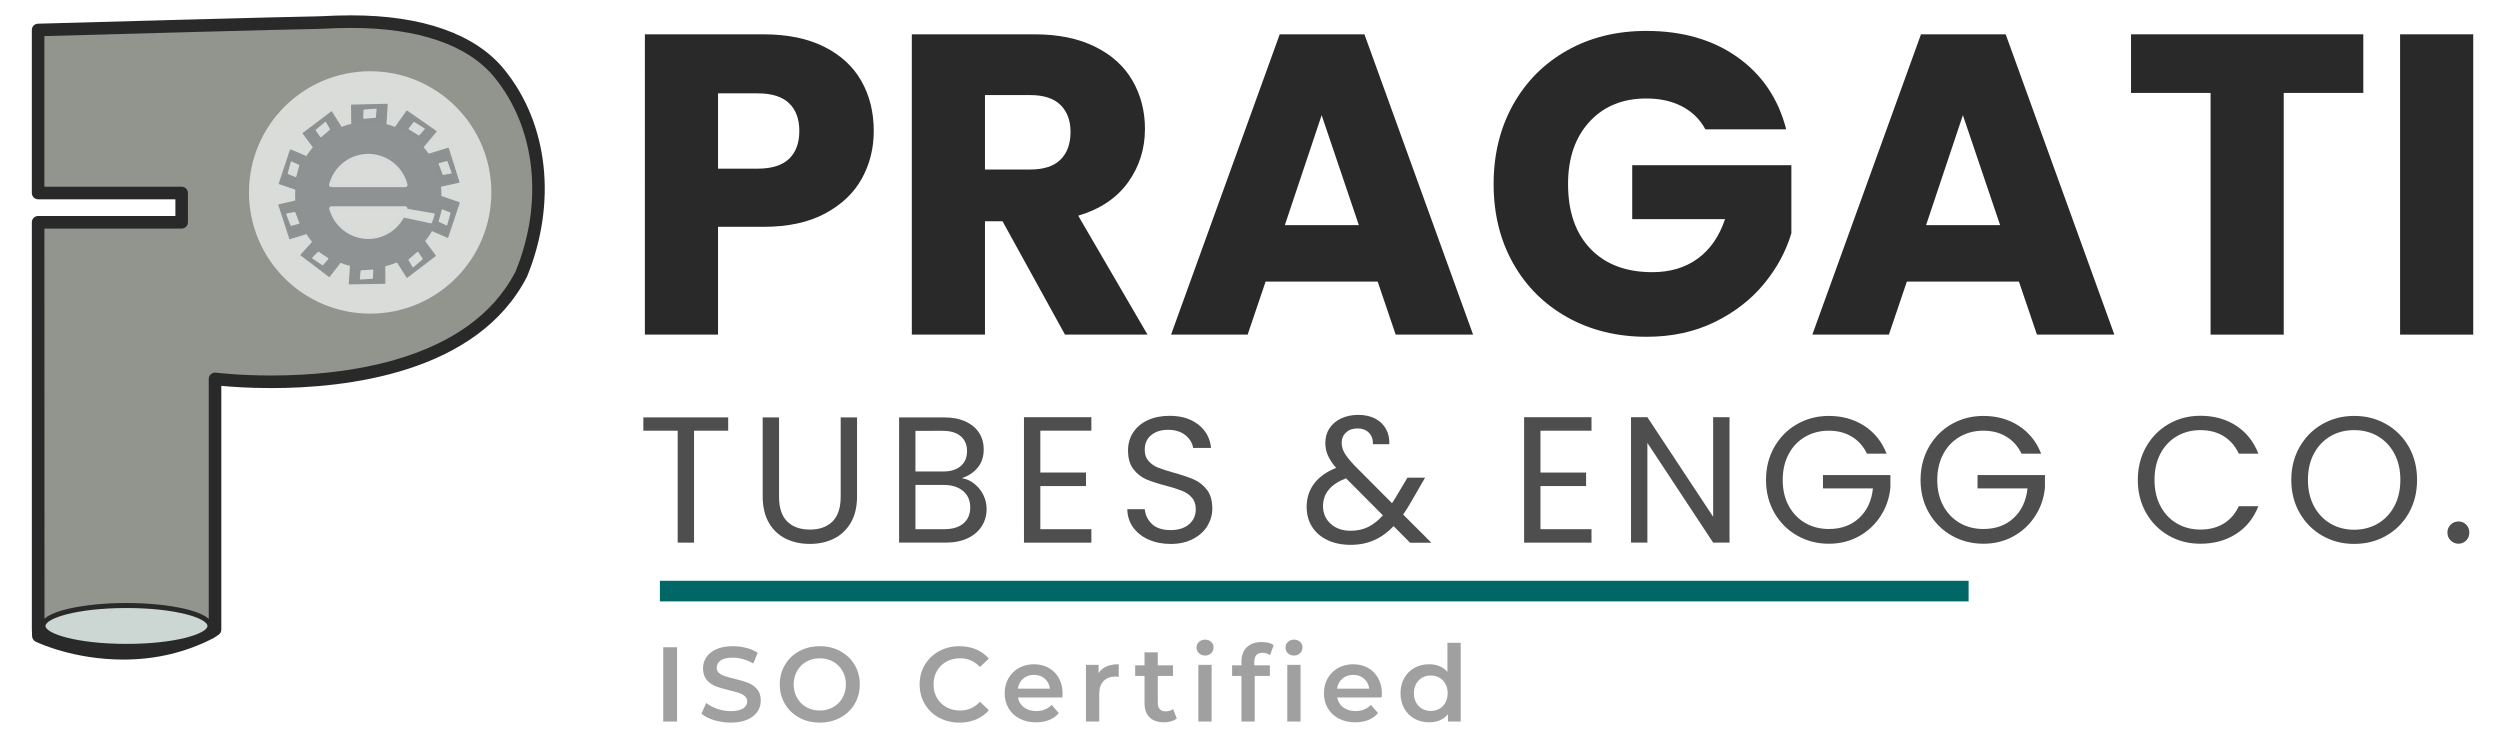 <?xml version="1.0" encoding="utf-8"?>
<!-- Generator: Adobe Illustrator 16.0.0, SVG Export Plug-In . SVG Version: 6.00 Build 0)  -->
<!DOCTYPE svg PUBLIC "-//W3C//DTD SVG 1.1//EN" "http://www.w3.org/Graphics/SVG/1.1/DTD/svg11.dtd">
<svg version="1.1" id="Layer_1" xmlns="http://www.w3.org/2000/svg" xmlns:xlink="http://www.w3.org/1999/xlink" x="0px" y="0px"
	 width="212px" height="63px" viewBox="0 0 212 63" enable-background="new 0 0 212 63" xml:space="preserve">
<g>
	<g>
		<path fill="#292929" d="M73.079,15.153c-0.678,1.221-1.718,2.208-3.121,2.957c-1.402,0.75-3.144,1.125-5.223,1.125h-3.846v9.142
			h-6.203V2.91h10.049c2.031,0,3.748,0.352,5.151,1.053c1.403,0.701,2.455,1.668,3.156,2.902c0.701,1.233,1.052,2.648,1.052,4.244
			C74.094,12.584,73.755,13.933,73.079,15.153z M66.912,13.467c0.58-0.556,0.871-1.343,0.871-2.358s-0.291-1.802-0.871-2.358
			c-0.581-0.556-1.463-0.834-2.648-0.834h-3.375v6.385h3.375C65.448,14.301,66.331,14.023,66.912,13.467z"/>
	</g>
	<g>
		<path fill="#292929" d="M90.31,28.375l-5.296-9.613h-1.488v9.613h-6.204V2.91h10.411c2.009,0,3.719,0.352,5.133,1.053
			c1.417,0.701,2.472,1.663,3.175,2.884c0.701,1.221,1.052,2.582,1.052,4.081c0,1.693-0.479,3.204-1.434,4.534
			s-2.364,2.273-4.226,2.83l5.876,10.084L90.31,28.375L90.31,28.375z M83.526,14.374h3.845c1.137,0,1.989-0.279,2.557-0.835
			c0.567-0.555,0.853-1.341,0.853-2.357c0-0.967-0.286-1.728-0.853-2.285c-0.568-0.556-1.42-0.834-2.557-0.834h-3.845V14.374z"/>
	</g>
	<g>
		<path fill="#292929" d="M116.827,23.878h-9.504l-1.523,4.498h-6.494l9.215-25.466h7.183l9.214,25.466h-6.564L116.827,23.878z
			 M115.23,19.089l-3.154-9.322l-3.12,9.322H115.23z"/>
	</g>
	<g>
		<path fill="#292929" d="M144.615,10.964c-0.461-0.847-1.118-1.493-1.977-1.941c-0.859-0.447-1.869-0.671-3.029-0.671
			c-2.008,0-3.616,0.659-4.825,1.977c-1.209,1.318-1.813,3.078-1.813,5.277c0,2.347,0.635,4.179,1.904,5.496
			c1.27,1.319,3.016,1.978,5.241,1.978c1.524,0,2.813-0.387,3.864-1.161c1.053-0.774,1.818-1.887,2.304-3.338h-7.872V14.01h13.496
			v5.769c-0.461,1.548-1.241,2.987-2.344,4.317c-1.1,1.33-2.496,2.405-4.188,3.229c-1.693,0.821-3.605,1.234-5.732,1.234
			c-2.516,0-4.758-0.55-6.729-1.65c-1.973-1.1-3.506-2.63-4.607-4.589c-1.1-1.959-1.649-4.196-1.649-6.712
			c0-2.514,0.551-4.757,1.649-6.729c1.103-1.97,2.631-3.506,4.592-4.607c1.957-1.1,4.193-1.65,6.709-1.65
			c3.048,0,5.617,0.738,7.707,2.213c2.094,1.476,3.479,3.519,4.154,6.131h-6.855V10.964z"/>
	</g>
	<g>
		<path fill="#292929" d="M171.205,23.878h-9.503l-1.524,4.498h-6.492l9.213-25.466h7.183l9.215,25.466h-6.565L171.205,23.878z
			 M169.609,19.089l-3.156-9.322l-3.12,9.322H169.609z"/>
	</g>
	<g>
		<path fill="#292929" d="M200.408,2.91v4.97h-6.748v20.496h-6.203V7.88h-6.747V2.91H200.408z"/>
	</g>
	<g>
		<path fill="#292929" d="M209.73,2.91v25.466h-6.203V2.91H209.73z"/>
	</g>
	<g>
		<path fill="#4E4E4E" d="M61.751,35.394v1.129h-2.896v9.492h-1.387v-9.492h-2.912v-1.129H61.751z"/>
	</g>
	<g>
		<path fill="#4E4E4E" d="M66.063,35.394v6.723c0,0.943,0.23,1.646,0.693,2.104c0.461,0.457,1.104,0.687,1.928,0.687
			c0.813,0,1.451-0.229,1.913-0.687c0.462-0.457,0.694-1.16,0.694-2.104v-6.723h1.387v6.707c0,0.883-0.178,1.627-0.534,2.231
			s-0.836,1.054-1.44,1.351c-0.604,0.295-1.283,0.441-2.035,0.441s-1.43-0.146-2.034-0.441c-0.605-0.297-1.083-0.746-1.433-1.351
			c-0.35-0.604-0.526-1.349-0.526-2.231v-6.707H66.063z"/>
	</g>
	<g>
		<path fill="#4E4E4E" d="M82.62,41.019c0.32,0.254,0.574,0.568,0.763,0.944c0.188,0.376,0.282,0.778,0.282,1.205
			c0,0.536-0.137,1.024-0.412,1.454c-0.275,0.434-0.673,0.771-1.197,1.023c-0.523,0.246-1.14,0.369-1.851,0.369h-3.962V35.394h3.809
			c0.722,0,1.336,0.121,1.845,0.358c0.507,0.24,0.888,0.563,1.143,0.97c0.253,0.404,0.38,0.861,0.38,1.369
			c0,0.631-0.17,1.15-0.51,1.563c-0.341,0.412-0.791,0.709-1.349,0.893C81.947,40.606,82.3,40.765,82.62,41.019z M77.629,39.983
			h2.332c0.65,0,1.153-0.153,1.509-0.461c0.355-0.306,0.534-0.724,0.534-1.265c0-0.54-0.178-0.959-0.534-1.263
			c-0.355-0.309-0.869-0.459-1.539-0.459H77.63L77.629,39.983L77.629,39.983z M81.697,44.386c0.387-0.324,0.579-0.777,0.579-1.357
			c0-0.586-0.202-1.053-0.609-1.395c-0.406-0.34-0.95-0.51-1.63-0.51h-2.408v3.75h2.453C80.773,44.874,81.312,44.711,81.697,44.386z
			"/>
	</g>
	<g>
		<path fill="#4E4E4E" d="M88.22,36.521v3.551h3.871v1.146H88.22v3.657h4.328v1.141h-5.715V35.379h5.715v1.144H88.22V36.521z"/>
	</g>
	<g>
		<path fill="#4E4E4E" d="M97.386,45.752c-0.554-0.25-0.987-0.597-1.303-1.039c-0.314-0.44-0.478-0.95-0.487-1.532h1.479
			c0.051,0.498,0.257,0.92,0.617,1.26c0.361,0.34,0.886,0.51,1.577,0.51c0.661,0,1.182-0.164,1.562-0.495
			c0.382-0.33,0.571-0.754,0.571-1.272c0-0.406-0.11-0.736-0.335-0.99c-0.223-0.254-0.503-0.446-0.838-0.578
			c-0.336-0.135-0.787-0.273-1.355-0.428c-0.701-0.184-1.265-0.365-1.685-0.547c-0.422-0.187-0.782-0.472-1.083-0.865
			c-0.298-0.389-0.449-0.914-0.449-1.573c0-0.581,0.147-1.093,0.441-1.54c0.296-0.448,0.709-0.793,1.244-1.037
			c0.532-0.243,1.145-0.365,1.836-0.365c0.996,0,1.81,0.247,2.445,0.747c0.635,0.498,0.993,1.156,1.074,1.979h-1.523
			c-0.051-0.404-0.265-0.764-0.64-1.074c-0.376-0.309-0.874-0.465-1.494-0.465c-0.579,0-1.052,0.152-1.418,0.451
			c-0.366,0.297-0.548,0.719-0.548,1.256c0,0.387,0.108,0.701,0.327,0.943c0.218,0.246,0.488,0.432,0.808,0.559
			c0.32,0.128,0.771,0.271,1.35,0.435c0.7,0.193,1.264,0.384,1.691,0.573c0.427,0.186,0.793,0.477,1.097,0.865
			c0.306,0.394,0.457,0.925,0.457,1.595c0,0.519-0.136,1.005-0.41,1.463c-0.274,0.459-0.682,0.827-1.22,1.113
			c-0.539,0.284-1.174,0.427-1.905,0.427C98.567,46.124,97.94,46,97.386,45.752z"/>
	</g>
	<g>
		<path fill="#4E4E4E" d="M119.568,46.015l-1.389-1.397c-0.517,0.536-1.072,0.936-1.662,1.192c-0.588,0.262-1.254,0.393-1.994,0.393
			c-0.732,0-1.379-0.135-1.943-0.396c-0.564-0.267-1.002-0.642-1.311-1.128c-0.312-0.487-0.465-1.058-0.465-1.706
			c0-0.744,0.211-1.396,0.631-1.959c0.422-0.564,1.045-1.01,1.866-1.337c-0.325-0.386-0.558-0.739-0.7-1.065
			c-0.142-0.324-0.213-0.68-0.213-1.066c0-0.445,0.113-0.854,0.342-1.211c0.229-0.359,0.559-0.641,0.984-0.846
			c0.426-0.204,0.919-0.307,1.479-0.307c0.549,0,1.025,0.107,1.433,0.32c0.406,0.216,0.711,0.51,0.916,0.895
			c0.201,0.379,0.294,0.804,0.272,1.271h-1.388c0.011-0.414-0.106-0.744-0.351-0.981c-0.245-0.238-0.559-0.357-0.944-0.357
			c-0.407,0-0.735,0.111-0.983,0.343c-0.248,0.229-0.373,0.519-0.373,0.875c0,0.308,0.084,0.599,0.252,0.886
			c0.168,0.282,0.449,0.633,0.847,1.053l3.17,3.183l0.274-0.427l1.035-1.737h1.494l-1.25,2.164
			c-0.174,0.308-0.377,0.628-0.609,0.963l2.393,2.39h-1.813V46.015z M116.009,44.692c0.442-0.217,0.86-0.545,1.259-0.992
			l-3.125-3.141c-1.301,0.5-1.951,1.287-1.951,2.363c0,0.6,0.216,1.096,0.647,1.493c0.433,0.396,0.992,0.593,1.685,0.593
			C115.072,45.01,115.566,44.905,116.009,44.692z"/>
	</g>
	<g>
		<path fill="#4E4E4E" d="M130.631,36.521v3.551h3.87v1.146h-3.87v3.657h4.328v1.141h-5.715V35.379h5.715v1.144h-4.328V36.521z"/>
	</g>
	<g>
		<path fill="#4E4E4E" d="M146.664,46.015h-1.389l-5.577-8.457v8.457h-1.388V35.379h1.388l5.577,8.442v-8.442h1.389V46.015z"/>
	</g>
	<g>
		<path fill="#4E4E4E" d="M158.32,38.472c-0.295-0.617-0.723-1.098-1.279-1.438c-0.561-0.343-1.209-0.511-1.951-0.511
			c-0.74,0-1.408,0.168-2.004,0.511c-0.595,0.342-1.063,0.827-1.402,1.463c-0.342,0.636-0.51,1.37-0.51,2.202
			c0,0.835,0.168,1.564,0.51,2.195c0.342,0.629,0.809,1.112,1.402,1.457c0.596,0.34,1.264,0.508,2.004,0.508
			c1.037,0,1.891-0.31,2.561-0.93c0.672-0.619,1.063-1.459,1.174-2.515h-4.236v-1.127h5.717v1.065
			c-0.084,0.873-0.357,1.674-0.824,2.399s-1.082,1.302-1.844,1.724c-0.763,0.422-1.611,0.633-2.546,0.633
			c-0.985,0-1.885-0.23-2.696-0.693c-0.814-0.462-1.455-1.105-1.93-1.93c-0.472-0.823-0.708-1.754-0.708-2.789
			s0.236-1.967,0.708-2.795c0.475-0.828,1.114-1.474,1.93-1.937c0.813-0.464,1.711-0.694,2.696-0.694
			c1.128,0,2.126,0.279,2.995,0.838c0.868,0.563,1.501,1.349,1.896,2.363H158.32L158.32,38.472z"/>
	</g>
	<g>
		<path fill="#4E4E4E" d="M171.426,38.472c-0.294-0.617-0.721-1.098-1.279-1.438c-0.559-0.343-1.209-0.511-1.951-0.511
			c-0.741,0-1.409,0.168-2.004,0.511c-0.594,0.342-1.062,0.827-1.401,1.463s-0.511,1.37-0.511,2.202
			c0,0.835,0.171,1.564,0.511,2.195c0.341,0.629,0.81,1.112,1.401,1.457c0.595,0.34,1.263,0.508,2.004,0.508
			c1.037,0,1.892-0.31,2.562-0.93c0.67-0.619,1.062-1.459,1.175-2.515h-4.238v-1.127h5.717v1.065
			c-0.082,0.873-0.355,1.674-0.824,2.399c-0.467,0.726-1.08,1.302-1.844,1.724c-0.762,0.422-1.609,0.633-2.545,0.633
			c-0.986,0-1.885-0.23-2.697-0.693c-0.813-0.462-1.456-1.105-1.93-1.93c-0.473-0.824-0.709-1.754-0.709-2.789
			s0.236-1.967,0.709-2.795c0.474-0.828,1.117-1.474,1.93-1.937c0.813-0.464,1.711-0.694,2.697-0.694
			c1.128,0,2.127,0.279,2.994,0.838c0.869,0.563,1.502,1.349,1.897,2.363H171.426L171.426,38.472z"/>
	</g>
	<g>
		<path fill="#4E4E4E" d="M181.986,37.901c0.467-0.828,1.104-1.478,1.912-1.943c0.809-0.466,1.705-0.701,2.69-0.701
			c1.158,0,2.17,0.278,3.033,0.838c0.862,0.559,1.494,1.354,1.89,2.377h-1.662c-0.295-0.639-0.72-1.133-1.271-1.476
			c-0.555-0.347-1.217-0.521-1.988-0.521c-0.742,0-1.408,0.174-1.997,0.521c-0.589,0.343-1.052,0.835-1.387,1.468
			c-0.336,0.639-0.503,1.38-0.503,2.232c0,0.844,0.167,1.582,0.503,2.218c0.335,0.637,0.798,1.127,1.387,1.472
			c0.589,0.346,1.255,0.521,1.997,0.521c0.771,0,1.436-0.173,1.988-0.513c0.553-0.341,0.979-0.83,1.271-1.47h1.662
			c-0.396,1.015-1.027,1.802-1.89,2.354c-0.863,0.554-1.875,0.83-3.033,0.83c-0.985,0-1.883-0.229-2.69-0.692
			c-0.808-0.462-1.445-1.106-1.912-1.931c-0.469-0.822-0.7-1.752-0.7-2.787C181.286,39.661,181.52,38.729,181.986,37.901z"/>
	</g>
	<g>
		<path fill="#4E4E4E" d="M196.936,45.431c-0.813-0.464-1.453-1.107-1.927-1.936c-0.474-0.827-0.709-1.764-0.709-2.799
			s0.235-1.967,0.709-2.795s1.113-1.474,1.927-1.937c0.813-0.464,1.713-0.694,2.699-0.694c0.995,0,1.898,0.23,2.711,0.694
			c0.814,0.463,1.453,1.104,1.922,1.927c0.467,0.823,0.699,1.76,0.699,2.805c0,1.048-0.232,1.98-0.699,2.807
			c-0.469,0.823-1.106,1.464-1.922,1.928c-0.813,0.463-1.716,0.693-2.711,0.693C198.646,46.124,197.748,45.894,196.936,45.431z
			 M201.637,44.401c0.596-0.348,1.063-0.84,1.403-1.479c0.341-0.642,0.51-1.384,0.51-2.227c0-0.854-0.169-1.596-0.51-2.233
			c-0.341-0.633-0.806-1.125-1.396-1.468c-0.59-0.348-1.26-0.52-2.011-0.52c-0.753,0-1.424,0.172-2.014,0.52
			c-0.588,0.343-1.054,0.835-1.396,1.468c-0.341,0.638-0.51,1.38-0.51,2.233c0,0.843,0.169,1.585,0.51,2.227
			c0.342,0.639,0.81,1.131,1.402,1.479c0.596,0.347,1.264,0.52,2.006,0.52S201.043,44.748,201.637,44.401z"/>
	</g>
	<g>
		<path fill="#4E4E4E" d="M207.816,45.833c-0.185-0.182-0.275-0.405-0.275-0.67c0-0.264,0.092-0.486,0.275-0.673
			c0.183-0.183,0.406-0.271,0.67-0.271c0.254,0,0.471,0.089,0.647,0.271c0.179,0.187,0.267,0.409,0.267,0.673
			c0,0.265-0.088,0.488-0.267,0.67c-0.178,0.182-0.396,0.275-0.647,0.275C208.223,46.108,207.999,46.015,207.816,45.833z"/>
	</g>
	<g>
		<g>
			<rect x="55.959" y="49.251" fill="#006666" width="110.979" height="1.747"/>
		</g>
	</g>
</g>
<g>
	<g>
		<g>
			<path fill="#91958E" d="M42.335,6.214C37.957,0.854,28.286,1.92,26.888,1.92S3.232,2.542,3.232,2.542v13.827h12.172v2.48H3.232
				v34.426l0.021,0.656c1.589,0.76,8.2,3.026,14.575-0.275l0.406-0.264V32.128c0,0,20.105,2.574,25.965-8.878
				C46.664,17.234,45.971,10.664,42.335,6.214z"/>
			<path fill="#292929" d="M10.466,55.932c-4.15,0-7.119-1.365-7.444-1.521c-0.179-0.087-0.296-0.267-0.302-0.464L2.7,53.291V18.849
				c0-0.294,0.238-0.533,0.533-0.533h11.64v-1.415H3.232c-0.294,0-0.533-0.238-0.533-0.532V2.542c0-0.289,0.229-0.524,0.518-0.533
				c0.909-0.025,22.281-0.622,23.671-0.622c0.132,0,0.341-0.011,0.615-0.023c0.545-0.025,1.333-0.063,2.275-0.063
				c6.039,0,10.524,1.582,12.97,4.577c3.756,4.598,4.501,11.332,1.945,17.574c-4.21,8.233-15.39,9.458-21.681,9.458
				c-0.001,0,0,0-0.002,0c-1.943,0-3.455-0.114-4.243-0.188v20.67c0,0.181-0.091,0.349-0.242,0.445l-0.405,0.266
				C15.765,55.324,13.205,55.932,10.466,55.932z M3.774,53.582c1.239,0.529,3.765,1.283,6.692,1.283
				c2.566,0,4.961-0.565,7.117-1.684l0.119-0.078V32.128c0-0.152,0.066-0.298,0.18-0.399c0.114-0.101,0.264-0.147,0.42-0.129
				c0.019,0.003,1.938,0.243,4.708,0.243c0,0,0.001,0,0.002,0c6.048,0,16.78-1.147,20.713-8.835
				c2.39-5.84,1.707-12.161-1.802-16.456c-2.237-2.738-6.436-4.185-12.145-4.185c-0.922,0-1.692,0.037-2.226,0.062
				c-0.295,0.014-0.521,0.024-0.665,0.024c-1.256,0-19.768,0.515-23.123,0.608v12.776h11.639c0.295,0,0.533,0.238,0.533,0.533v2.48
				c0,0.295-0.238,0.533-0.533,0.533H3.765L3.774,53.582z"/>
		</g>
		<g>
			<ellipse fill="#CCD7D3" cx="10.726" cy="53.079" rx="7.08" ry="1.731"/>
			<path fill="#292929" d="M10.727,55.023c-3.535,0-7.294-0.682-7.294-1.944s3.759-1.944,7.294-1.944s7.292,0.682,7.292,1.944
				S14.261,55.023,10.727,55.023z M10.727,51.561c-4.255,0-6.867,0.885-6.867,1.52c0,0.634,2.612,1.52,6.867,1.52
				c4.253,0,6.865-0.886,6.865-1.52C17.592,52.445,14.98,51.561,10.727,51.561z"/>
		</g>
	</g>
	<g>
		<g>
			<circle fill="#DADCDA" cx="31.39" cy="16.319" r="10.277"/>
		</g>
		<g>
			<polygon fill="#8D9192" points="38.915,15.443 37.212,15.824 36.327,13.093 38.008,12.58 			"/>
			<path fill="#8E9293" d="M37.212,15.876c-0.023,0-0.043-0.014-0.05-0.037l-0.885-2.729c-0.004-0.014-0.003-0.029,0.002-0.041
				c0.007-0.013,0.019-0.022,0.032-0.027l1.682-0.514c0.027-0.006,0.057,0.007,0.066,0.035l0.906,2.864
				c0.004,0.014,0.003,0.029-0.004,0.042c-0.008,0.013-0.02,0.022-0.035,0.025l-1.702,0.38
				C37.221,15.876,37.216,15.876,37.212,15.876z M36.395,13.128l0.854,2.633l1.598-0.356l-0.874-2.758L36.395,13.128z"/>
		</g>
		<g>
			<polygon fill="#DADCDA" points="37.897,13.714 37.242,13.882 37.588,14.785 38.251,14.66 			"/>
			<path fill="#DADCDA" d="M37.588,14.838c-0.022,0-0.042-0.013-0.05-0.034l-0.345-0.903c-0.005-0.015-0.004-0.03,0.002-0.044
				c0.006-0.014,0.02-0.023,0.034-0.027l0.655-0.168c0.03-0.003,0.054,0.008,0.063,0.033l0.354,0.947
				c0.005,0.014,0.004,0.031-0.003,0.044c-0.008,0.014-0.021,0.023-0.037,0.026l-0.663,0.125
				C37.595,14.838,37.591,14.838,37.588,14.838z M37.313,13.919l0.309,0.806l0.556-0.105l-0.314-0.842L37.313,13.919z"/>
		</g>
		<g>
			<polygon fill="#8D9192" points="36.974,11.144 35.857,12.483 33.488,10.863 34.506,9.429 			"/>
			<path fill="#8E9293" d="M35.857,12.537c-0.01,0-0.021-0.003-0.03-0.01l-2.37-1.62c-0.012-0.009-0.02-0.021-0.022-0.035
				c-0.002-0.014,0.001-0.028,0.009-0.04l1.019-1.434c0.016-0.024,0.05-0.029,0.073-0.013l2.467,1.714
				c0.012,0.008,0.021,0.022,0.022,0.037c0.001,0.015-0.002,0.029-0.011,0.042l-1.117,1.34
				C35.888,12.531,35.872,12.537,35.857,12.537z M33.563,10.849l2.285,1.563l1.048-1.258L34.52,9.503L33.563,10.849z"/>
		</g>
		<g>
			<polygon fill="#DADCDA" points="35.11,10.395 34.695,10.928 35.52,11.433 35.969,10.93 			"/>
			<path fill="#DADCDA" d="M35.52,11.486c-0.01,0-0.019-0.002-0.028-0.008l-0.825-0.504c-0.013-0.008-0.022-0.021-0.024-0.036
				c-0.003-0.015,0.001-0.03,0.01-0.042l0.416-0.534c0.016-0.022,0.047-0.026,0.07-0.012l0.859,0.535
				c0.014,0.008,0.022,0.022,0.025,0.037c0.002,0.016-0.002,0.032-0.013,0.043l-0.45,0.503C35.549,11.48,35.535,11.486,35.52,11.486
				z M34.773,10.914l0.737,0.451l0.378-0.423l-0.765-0.476L34.773,10.914z"/>
		</g>
		<g>
			<polygon fill="#8D9192" points="32.825,8.853 32.713,10.594 29.844,10.68 29.821,8.922 			"/>
			<path fill="#8E9293" d="M29.844,10.733c-0.014,0-0.027-0.005-0.037-0.015c-0.011-0.01-0.016-0.023-0.016-0.038l-0.023-1.758
				c-0.001-0.029,0.023-0.053,0.052-0.053L32.824,8.8c0,0,0,0,0.001,0c0.015,0,0.028,0.006,0.039,0.016
				c0.011,0.011,0.016,0.025,0.015,0.041l-0.112,1.742c-0.002,0.027-0.024,0.049-0.052,0.049L29.844,10.733
				C29.845,10.733,29.844,10.733,29.844,10.733z M29.875,8.974l0.021,1.651l2.767-0.083l0.105-1.635L29.875,8.974z"/>
		</g>
		<g>
			<polygon fill="#DADCDA" points="30.878,9.346 30.857,10.021 31.82,9.943 31.887,9.271 			"/>
			<path fill="#DADCDA" d="M30.857,10.074c-0.013,0-0.027-0.005-0.037-0.015c-0.011-0.01-0.017-0.025-0.017-0.04l0.021-0.675
				c0-0.028,0.022-0.05,0.049-0.052l1.009-0.075c0.023,0.001,0.032,0.004,0.042,0.015c0.011,0.012,0.017,0.027,0.015,0.042
				l-0.066,0.672c-0.003,0.026-0.023,0.046-0.049,0.048l-0.963,0.078C30.86,10.074,30.858,10.074,30.857,10.074z M30.93,9.396
				l-0.018,0.568l0.86-0.07l0.055-0.565L30.93,9.396z"/>
		</g>
		<g>
			<polygon fill="#8D9192" points="28.111,9.494 29.039,10.971 26.763,12.719 25.715,11.307 			"/>
			<path fill="#8E9293" d="M26.763,12.772c-0.003,0-0.004,0-0.007,0c-0.014-0.001-0.027-0.009-0.036-0.021l-1.047-1.412
				c-0.018-0.023-0.013-0.057,0.01-0.074l2.396-1.813c0.012-0.008,0.028-0.013,0.042-0.01c0.015,0.003,0.027,0.012,0.036,0.025
				l0.928,1.477c0.015,0.023,0.009,0.053-0.013,0.07l-2.277,1.748C26.786,12.768,26.774,12.772,26.763,12.772z M25.79,11.317
				l0.984,1.326l2.195-1.685l-0.871-1.387L25.79,11.317z"/>
		</g>
		<g>
			<polygon fill="#DADCDA" points="26.821,11.033 27.2,11.593 27.934,10.967 27.595,10.382 			"/>
			<path fill="#DADCDA" d="M27.2,11.646c-0.002,0-0.004,0-0.007,0c-0.015-0.002-0.028-0.01-0.037-0.023l-0.378-0.56
				c-0.015-0.022-0.011-0.053,0.01-0.07l0.774-0.651c0.012-0.011,0.028-0.016,0.043-0.012c0.016,0.002,0.029,0.012,0.037,0.025
				l0.339,0.585c0.012,0.021,0.008,0.05-0.012,0.067l-0.734,0.626C27.225,11.642,27.212,11.646,27.2,11.646z M26.892,11.043
				l0.319,0.471l0.655-0.56l-0.285-0.491L26.892,11.043z"/>
		</g>
		<g>
			<polygon fill="#8D9192" points="24.638,12.715 26.24,13.408 25.352,16.137 23.69,15.565 			"/>
			<path fill="#8E9293" d="M25.352,16.191c-0.005,0-0.011-0.001-0.017-0.003l-1.663-0.572c-0.027-0.009-0.042-0.04-0.033-0.067
				l0.948-2.85c0.005-0.015,0.015-0.026,0.029-0.032c0.013-0.007,0.03-0.007,0.043,0l1.603,0.693
				c0.025,0.011,0.038,0.039,0.029,0.065l-0.888,2.73c-0.004,0.014-0.014,0.024-0.026,0.031
				C25.369,16.189,25.361,16.191,25.352,16.191z M23.757,15.532l1.562,0.537l0.856-2.632l-1.504-0.651L23.757,15.532z"/>
		</g>
		<g>
			<polygon fill="#DADCDA" points="24.447,14.714 25.074,14.962 25.326,14.029 24.715,13.738 			"/>
			<path fill="#DADCDA" d="M25.074,15.015c-0.007,0-0.013-0.001-0.02-0.004l-0.627-0.248c-0.025-0.01-0.039-0.037-0.032-0.063
				l0.269-0.976c0.004-0.015,0.015-0.028,0.029-0.034c0.015-0.006,0.031-0.007,0.046,0l0.61,0.291
				c0.023,0.011,0.036,0.037,0.029,0.062l-0.252,0.933c-0.004,0.015-0.014,0.027-0.027,0.034
				C25.091,15.013,25.083,15.015,25.074,15.015z M24.511,14.683l0.527,0.208l0.225-0.833l-0.514-0.244L24.511,14.683z"/>
		</g>
		<g>
			<polygon fill="#8D9192" points="23.653,17.375 25.354,16.984 26.257,19.708 24.579,20.232 			"/>
			<path fill="#8E9293" d="M24.579,20.285c-0.022,0-0.043-0.014-0.05-0.036l-0.926-2.857c-0.005-0.015-0.003-0.03,0.004-0.043
				c0.007-0.013,0.02-0.022,0.034-0.025l1.701-0.391c0.026-0.007,0.053,0.008,0.062,0.035l0.903,2.724
				c0.005,0.014,0.004,0.028-0.003,0.041c-0.006,0.013-0.018,0.022-0.031,0.027l-1.678,0.524
				C24.59,20.285,24.584,20.285,24.579,20.285z M23.722,17.415l0.892,2.751l1.577-0.492l-0.871-2.626L23.722,17.415z"/>
		</g>
		<g>
			<polygon fill="#DADCDA" points="24.685,19.099 25.336,18.926 24.988,18.025 24.323,18.154 			"/>
			<path fill="#DADCDA" d="M24.685,19.151c-0.022,0-0.042-0.013-0.05-0.034l-0.361-0.944c-0.005-0.015-0.004-0.032,0.003-0.045
				c0.008-0.014,0.021-0.024,0.037-0.026l0.665-0.129c0.027-0.003,0.051,0.01,0.061,0.033l0.348,0.901
				c0.005,0.014,0.005,0.03-0.002,0.044c-0.007,0.013-0.02,0.023-0.034,0.027L24.7,19.151
				C24.693,19.151,24.689,19.151,24.685,19.151z M24.396,18.194l0.322,0.841l0.548-0.146l-0.311-0.804L24.396,18.194z"/>
		</g>
		<g>
			<polygon fill="#8D9192" points="25.529,21.622 26.702,20.328 29,22.05 27.921,23.439 			"/>
			<path fill="#8E9293" d="M27.921,23.492c-0.011,0-0.022-0.003-0.032-0.01l-2.392-1.817c-0.012-0.009-0.02-0.023-0.021-0.038
				s0.003-0.03,0.014-0.041l1.172-1.293c0.019-0.02,0.05-0.023,0.071-0.007l2.298,1.722c0.012,0.009,0.02,0.021,0.021,0.035
				c0.002,0.015-0.001,0.029-0.01,0.04l-1.079,1.389C27.953,23.485,27.937,23.492,27.921,23.492z M25.607,21.614l2.304,1.75
				l1.014-1.304l-2.216-1.66L25.607,21.614z"/>
		</g>
		<g>
			<polygon fill="#DADCDA" points="27.36,22.446 27.797,21.934 26.995,21.393 26.524,21.878 			"/>
			<path fill="#DADCDA" d="M27.36,22.5c-0.011,0-0.021-0.002-0.03-0.009l-0.836-0.568c-0.013-0.009-0.021-0.023-0.023-0.039
				c-0.002-0.016,0.004-0.031,0.015-0.042l0.472-0.486c0.017-0.019,0.047-0.022,0.068-0.007l0.802,0.541
				c0.012,0.009,0.021,0.022,0.022,0.037c0.002,0.015-0.002,0.03-0.012,0.042l-0.437,0.513C27.39,22.493,27.375,22.5,27.36,22.5z
				 M26.606,21.87l0.745,0.506l0.367-0.431l-0.716-0.483L26.606,21.87z"/>
		</g>
		<g>
			<polygon fill="#8D9192" points="29.628,24.065 29.747,22.326 32.616,22.252 32.63,24.011 			"/>
			<path fill="#8E9293" d="M29.628,24.118c-0.015,0-0.028-0.005-0.038-0.016c-0.011-0.011-0.016-0.025-0.015-0.041l0.119-1.739
				c0.001-0.028,0.024-0.049,0.051-0.049l2.869-0.074c0.001,0,0.001,0,0.002,0c0.014,0,0.027,0.005,0.037,0.015
				c0.01,0.01,0.016,0.024,0.016,0.038l0.014,1.759c0,0.029-0.023,0.053-0.052,0.054l-3.001,0.054
				C29.629,24.118,29.629,24.118,29.628,24.118z M29.796,22.378l-0.111,1.633l2.891-0.053l-0.013-1.652L29.796,22.378z"/>
		</g>
		<g>
			<polygon fill="#DADCDA" points="31.576,23.581 31.6,22.906 30.634,22.979 30.566,23.651 			"/>
			<path fill="#DADCDA" d="M30.566,23.704c-0.014,0-0.028-0.006-0.038-0.016c-0.011-0.011-0.017-0.027-0.015-0.042l0.067-0.672
				c0.002-0.026,0.023-0.046,0.049-0.048l0.965-0.072c0.014,0,0.03,0.004,0.041,0.015c0.011,0.01,0.017,0.025,0.017,0.04
				l-0.024,0.674c-0.001,0.027-0.022,0.049-0.05,0.051l-1.009,0.071C30.569,23.704,30.567,23.704,30.566,23.704z M30.683,23.029
				l-0.057,0.564l0.898-0.063l0.02-0.566L30.683,23.029z"/>
		</g>
		<g>
			<polygon fill="#8D9192" points="34.52,23.503 33.583,22.031 35.852,20.27 36.907,21.679 			"/>
			<path fill="#8E9293" d="M34.52,23.556c-0.003,0-0.006,0-0.009,0c-0.015-0.002-0.028-0.011-0.036-0.023l-0.936-1.472
				c-0.015-0.023-0.01-0.054,0.012-0.071l2.269-1.762c0.011-0.008,0.025-0.015,0.04-0.01c0.014,0.002,0.027,0.01,0.036,0.021
				l1.055,1.41c0.018,0.023,0.013,0.056-0.01,0.074l-2.387,1.824C34.543,23.553,34.531,23.556,34.52,23.556z M33.654,22.044
				l0.88,1.382l2.298-1.756l-0.991-1.324L33.654,22.044z"/>
		</g>
		<g>
			<polygon fill="#DADCDA" points="35.799,21.958 35.423,21.401 34.687,22.031 35.03,22.613 			"/>
			<path fill="#DADCDA" d="M35.03,22.666c-0.003,0-0.005,0-0.009,0c-0.016-0.003-0.029-0.012-0.037-0.025l-0.344-0.582
				c-0.013-0.022-0.008-0.051,0.011-0.068l0.737-0.63c0.012-0.009,0.027-0.015,0.042-0.012c0.015,0.001,0.028,0.011,0.037,0.023
				l0.375,0.557c0.015,0.022,0.011,0.053-0.01,0.07l-0.769,0.656C35.055,22.662,35.042,22.666,35.03,22.666z M34.755,22.042
				l0.288,0.489l0.684-0.583l-0.315-0.468L34.755,22.042z"/>
		</g>
		<g>
			<polygon fill="#8D9192" points="37.957,20.116 36.315,19.406 37.226,16.605 38.934,17.195 			"/>
			<path fill="#8E9293" d="M37.957,20.169c-0.007,0-0.015-0.001-0.021-0.004l-1.642-0.71c-0.025-0.011-0.038-0.04-0.029-0.066
				l0.912-2.8c0.004-0.014,0.014-0.024,0.026-0.031c0.012-0.007,0.028-0.008,0.041-0.003l1.707,0.589
				c0.028,0.01,0.043,0.04,0.034,0.067l-0.977,2.921c-0.005,0.015-0.015,0.026-0.028,0.032
				C37.971,20.167,37.964,20.169,37.957,20.169z M36.38,19.376l1.544,0.668l0.942-2.816l-1.606-0.554L36.38,19.376z"/>
		</g>
		<g>
			<polygon fill="#DADCDA" points="38.151,18.068 37.512,17.813 37.251,18.771 37.875,19.067 			"/>
			<path fill="#DADCDA" d="M37.875,19.12c-0.008,0-0.016-0.001-0.023-0.004l-0.624-0.296c-0.024-0.011-0.036-0.037-0.029-0.062
				l0.261-0.959c0.004-0.015,0.014-0.028,0.027-0.034c0.014-0.006,0.03-0.007,0.044-0.001l0.638,0.256
				c0.025,0.01,0.04,0.038,0.032,0.063l-0.276,0.999c-0.004,0.015-0.015,0.028-0.029,0.035C37.89,19.119,37.883,19.12,37.875,19.12z
				 M37.313,18.743l0.527,0.249l0.246-0.892l-0.539-0.216L37.313,18.743z"/>
		</g>
		<g>
			<circle fill="#8E9293" cx="31.231" cy="16.541" r="6.204"/>
		</g>
		<g>
			<g>
				<g>
					<path fill="#DADCDA" d="M34.375,15.683c-0.358-1.405-1.626-2.45-3.144-2.45c-1.519,0-2.785,1.044-3.144,2.45H34.375z"/>
				</g>
			</g>
			<g>
				<g>
					<path fill="#D9DBDA" d="M34.375,15.867h-6.288c-0.057,0-0.112-0.026-0.147-0.071c-0.034-0.045-0.048-0.104-0.032-0.159
						c0.39-1.524,1.755-2.589,3.323-2.589c1.565,0,2.932,1.065,3.323,2.589c0.014,0.055,0.002,0.113-0.033,0.159
						C34.488,15.841,34.432,15.867,34.375,15.867z M28.333,15.499h5.796c-0.422-1.238-1.581-2.082-2.897-2.082
						C29.913,13.417,28.755,14.261,28.333,15.499z"/>
				</g>
			</g>
		</g>
		<g>
			<g>
				<g>
					<path fill="#DADCDA" d="M28.101,17.674c0.375,1.385,1.627,2.406,3.13,2.406c1.501,0,2.754-1.021,3.13-2.406H28.101z"/>
				</g>
			</g>
			<g>
				<g>
					<path fill="#D9DBDA" d="M31.231,20.266c-1.542,0-2.901-1.045-3.31-2.542c-0.015-0.056-0.003-0.115,0.032-0.16
						c0.035-0.046,0.088-0.073,0.147-0.073h6.261c0.06,0,0.111,0.027,0.147,0.073c0.034,0.045,0.046,0.104,0.031,0.16
						C34.133,19.22,32.772,20.266,31.231,20.266z M28.352,17.858c0.434,1.211,1.586,2.037,2.88,2.037
						c1.292,0,2.443-0.826,2.878-2.037H28.352z"/>
				</g>
			</g>
		</g>
		<g>
			<polygon fill="#DADCDA" points="36.752,18.193 34.367,17.782 34.175,18.331 36.537,18.833 			"/>
			<path fill="#D9DBDA" d="M36.537,18.939c-0.007,0-0.015-0.001-0.022-0.003l-2.362-0.501c-0.03-0.006-0.056-0.025-0.071-0.052
				c-0.015-0.026-0.018-0.059-0.007-0.088l0.192-0.548c0.018-0.048,0.064-0.079,0.119-0.07l2.384,0.411
				c0.031,0.005,0.058,0.023,0.074,0.05c0.016,0.027,0.019,0.059,0.009,0.088l-0.214,0.639
				C36.624,18.91,36.582,18.939,36.537,18.939z M34.315,18.252l2.151,0.457l0.145-0.432l-2.173-0.375L34.315,18.252z"/>
		</g>
	</g>
</g>
<g>
	<path fill="#A0A0A0" d="M56.243,54.888h1.17v6.3h-1.17V54.888z"/>
	<path fill="#A0A0A0" d="M60.558,61.07c-0.453-0.138-0.812-0.32-1.076-0.549l0.405-0.909c0.258,0.204,0.574,0.371,0.949,0.5
		s0.751,0.193,1.129,0.193c0.468,0,0.817-0.075,1.049-0.226c0.231-0.149,0.346-0.348,0.346-0.594c0-0.18-0.064-0.328-0.193-0.445
		s-0.292-0.208-0.491-0.274c-0.198-0.066-0.468-0.141-0.81-0.226c-0.48-0.113-0.869-0.228-1.166-0.342
		c-0.297-0.113-0.552-0.292-0.765-0.535s-0.319-0.571-0.319-0.985c0-0.348,0.094-0.665,0.283-0.95
		c0.189-0.284,0.474-0.511,0.855-0.679s0.848-0.252,1.399-0.252c0.384,0,0.762,0.048,1.134,0.144s0.693,0.234,0.963,0.414
		l-0.369,0.909c-0.276-0.162-0.564-0.285-0.864-0.369c-0.3-0.084-0.591-0.126-0.873-0.126c-0.462,0-0.806,0.078-1.03,0.234
		c-0.225,0.155-0.338,0.362-0.338,0.62c0,0.181,0.064,0.327,0.194,0.441c0.129,0.114,0.292,0.204,0.49,0.271
		c0.198,0.065,0.468,0.141,0.81,0.225c0.468,0.108,0.852,0.221,1.152,0.338c0.3,0.116,0.557,0.295,0.77,0.535s0.32,0.563,0.32,0.972
		c0,0.349-0.095,0.663-0.284,0.945s-0.476,0.507-0.859,0.675c-0.384,0.168-0.852,0.252-1.404,0.252
		C61.48,61.277,61.011,61.208,60.558,61.07z"/>
	<path fill="#A0A0A0" d="M67.78,60.859c-0.516-0.279-0.921-0.666-1.215-1.161s-0.441-1.049-0.441-1.661
		c0-0.611,0.147-1.165,0.441-1.66s0.699-0.882,1.215-1.161c0.516-0.279,1.095-0.418,1.737-0.418s1.221,0.139,1.737,0.418
		s0.921,0.665,1.215,1.156c0.293,0.492,0.441,1.048,0.441,1.665c0,0.618-0.147,1.174-0.441,1.665
		c-0.294,0.492-0.699,0.878-1.215,1.157c-0.516,0.278-1.095,0.418-1.737,0.418S68.296,61.138,67.78,60.859z M70.651,59.968
		c0.336-0.188,0.6-0.453,0.792-0.792s0.288-0.718,0.288-1.139c0-0.42-0.096-0.799-0.288-1.138s-0.456-0.604-0.792-0.792
		c-0.336-0.189-0.714-0.284-1.134-0.284s-0.798,0.095-1.134,0.284c-0.336,0.188-0.6,0.453-0.792,0.792
		c-0.192,0.339-0.288,0.718-0.288,1.138c0,0.421,0.096,0.8,0.288,1.139c0.192,0.339,0.456,0.604,0.792,0.792
		c0.336,0.189,0.714,0.284,1.134,0.284S70.315,60.157,70.651,59.968z"/>
	<path fill="#A0A0A0" d="M79.629,60.859c-0.513-0.279-0.915-0.665-1.206-1.157c-0.291-0.491-0.437-1.047-0.437-1.665
		c0-0.617,0.147-1.173,0.441-1.665c0.294-0.491,0.698-0.877,1.21-1.156c0.513-0.279,1.087-0.418,1.724-0.418
		c0.516,0,0.987,0.09,1.413,0.27c0.426,0.18,0.786,0.441,1.08,0.783l-0.756,0.711c-0.456-0.492-1.017-0.738-1.683-0.738
		c-0.432,0-0.819,0.095-1.161,0.284c-0.342,0.188-0.609,0.451-0.801,0.787c-0.192,0.336-0.288,0.717-0.288,1.143
		c0,0.427,0.096,0.808,0.288,1.144c0.192,0.336,0.459,0.599,0.801,0.787c0.342,0.189,0.729,0.284,1.161,0.284
		c0.666,0,1.227-0.249,1.683-0.747l0.756,0.72c-0.294,0.342-0.656,0.603-1.084,0.783c-0.429,0.18-0.902,0.27-1.417,0.27
		C80.716,61.277,80.142,61.138,79.629,60.859z"/>
	<path fill="#A0A0A0" d="M90.091,59.145H86.32c0.066,0.354,0.239,0.635,0.518,0.842c0.279,0.207,0.625,0.311,1.04,0.311
		c0.528,0,0.963-0.175,1.305-0.522l0.603,0.693c-0.216,0.258-0.489,0.453-0.819,0.585s-0.702,0.198-1.116,0.198
		c-0.528,0-0.993-0.105-1.395-0.315s-0.712-0.503-0.932-0.878s-0.329-0.799-0.329-1.273c0-0.468,0.106-0.889,0.32-1.265
		c0.213-0.374,0.508-0.667,0.886-0.877s0.804-0.315,1.278-0.315c0.468,0,0.886,0.104,1.255,0.311s0.657,0.498,0.864,0.873
		s0.311,0.809,0.311,1.301C90.109,58.89,90.103,59.001,90.091,59.145z M86.766,57.547c-0.249,0.213-0.4,0.497-0.455,0.851h2.727
		c-0.048-0.348-0.195-0.63-0.441-0.846c-0.246-0.216-0.552-0.324-0.918-0.324C87.319,57.228,87.015,57.334,86.766,57.547z"/>
	<path fill="#A0A0A0" d="M94.87,56.327v1.071c-0.096-0.018-0.183-0.027-0.261-0.027c-0.438,0-0.78,0.128-1.026,0.383
		s-0.369,0.623-0.369,1.103v2.331h-1.125v-4.806h1.071v0.702C93.484,56.579,94.054,56.327,94.87,56.327z"/>
	<path fill="#A0A0A0" d="M99.793,60.927c-0.132,0.107-0.292,0.188-0.481,0.243c-0.189,0.054-0.389,0.081-0.599,0.081
		c-0.528,0-0.936-0.139-1.224-0.414c-0.288-0.276-0.433-0.679-0.433-1.206v-2.313h-0.792v-0.899h0.792v-1.099h1.125v1.099h1.287
		v0.899h-1.287v2.286c0,0.234,0.058,0.412,0.171,0.535c0.114,0.123,0.279,0.185,0.495,0.185c0.252,0,0.462-0.065,0.63-0.197
		L99.793,60.927z"/>
	<path fill="#A0A0A0" d="M101.674,55.396c-0.138-0.13-0.207-0.29-0.207-0.482c0-0.191,0.069-0.352,0.207-0.481
		c0.138-0.129,0.309-0.193,0.513-0.193s0.375,0.062,0.514,0.185c0.138,0.123,0.207,0.277,0.207,0.464
		c0,0.198-0.068,0.364-0.203,0.499c-0.135,0.136-0.308,0.203-0.518,0.203C101.983,55.59,101.812,55.525,101.674,55.396z
		 M101.621,56.382h1.125v4.806h-1.125V56.382z"/>
	<path fill="#A0A0A0" d="M106.364,56.13v0.288h1.322v0.899h-1.287v3.87h-1.125v-3.87h-0.792v-0.899h0.792v-0.307
		c0-0.516,0.15-0.922,0.45-1.22c0.3-0.297,0.723-0.445,1.27-0.445c0.432,0,0.77,0.087,1.016,0.261l-0.314,0.847
		c-0.191-0.132-0.398-0.198-0.621-0.198C106.6,55.355,106.364,55.613,106.364,56.13z M109.217,55.396
		c-0.139-0.13-0.207-0.29-0.207-0.482c0-0.191,0.068-0.352,0.207-0.481c0.137-0.129,0.309-0.193,0.512-0.193
		c0.205,0,0.375,0.062,0.514,0.185s0.207,0.277,0.207,0.464c0,0.198-0.068,0.364-0.203,0.499c-0.135,0.136-0.307,0.203-0.518,0.203
		C109.525,55.59,109.354,55.525,109.217,55.396z M109.162,56.382h1.125v4.806h-1.125V56.382z"/>
	<path fill="#A0A0A0" d="M117.164,59.145h-3.771c0.066,0.354,0.238,0.635,0.518,0.842s0.625,0.311,1.039,0.311
		c0.527,0,0.963-0.175,1.305-0.522l0.604,0.693c-0.217,0.258-0.488,0.453-0.818,0.585s-0.703,0.198-1.117,0.198
		c-0.527,0-0.992-0.105-1.395-0.315s-0.713-0.503-0.932-0.878s-0.328-0.799-0.328-1.273c0-0.468,0.105-0.889,0.318-1.265
		c0.213-0.374,0.51-0.667,0.887-0.877c0.379-0.21,0.805-0.315,1.279-0.315c0.467,0,0.887,0.104,1.254,0.311
		c0.369,0.207,0.658,0.498,0.865,0.873s0.311,0.809,0.311,1.301C117.182,58.89,117.176,59.001,117.164,59.145z M113.838,57.547
		c-0.25,0.213-0.4,0.497-0.455,0.851h2.727c-0.047-0.348-0.193-0.63-0.439-0.846s-0.553-0.324-0.918-0.324
		C114.391,57.228,114.086,57.334,113.838,57.547z"/>
	<path fill="#A0A0A0" d="M123.867,54.51v6.678h-1.08v-0.621c-0.186,0.229-0.416,0.399-0.688,0.513
		c-0.273,0.114-0.576,0.172-0.904,0.172c-0.463,0-0.879-0.103-1.248-0.307s-0.658-0.493-0.867-0.868
		c-0.211-0.375-0.316-0.806-0.316-1.292c0-0.485,0.105-0.915,0.316-1.287c0.209-0.371,0.498-0.659,0.867-0.863
		s0.785-0.307,1.248-0.307c0.316,0,0.607,0.055,0.871,0.162c0.266,0.108,0.49,0.271,0.676,0.486V54.51H123.867z M122.059,60.103
		c0.215-0.122,0.387-0.298,0.514-0.526c0.125-0.228,0.188-0.491,0.188-0.792c0-0.3-0.063-0.563-0.188-0.792
		c-0.127-0.228-0.299-0.403-0.514-0.526c-0.217-0.123-0.459-0.185-0.729-0.185c-0.271,0-0.514,0.062-0.73,0.185
		c-0.215,0.123-0.387,0.299-0.512,0.526c-0.127,0.229-0.189,0.492-0.189,0.792c0,0.301,0.063,0.564,0.189,0.792
		c0.125,0.229,0.297,0.404,0.512,0.526c0.217,0.123,0.459,0.185,0.73,0.185C121.6,60.287,121.842,60.226,122.059,60.103z"/>
</g>
</svg>
